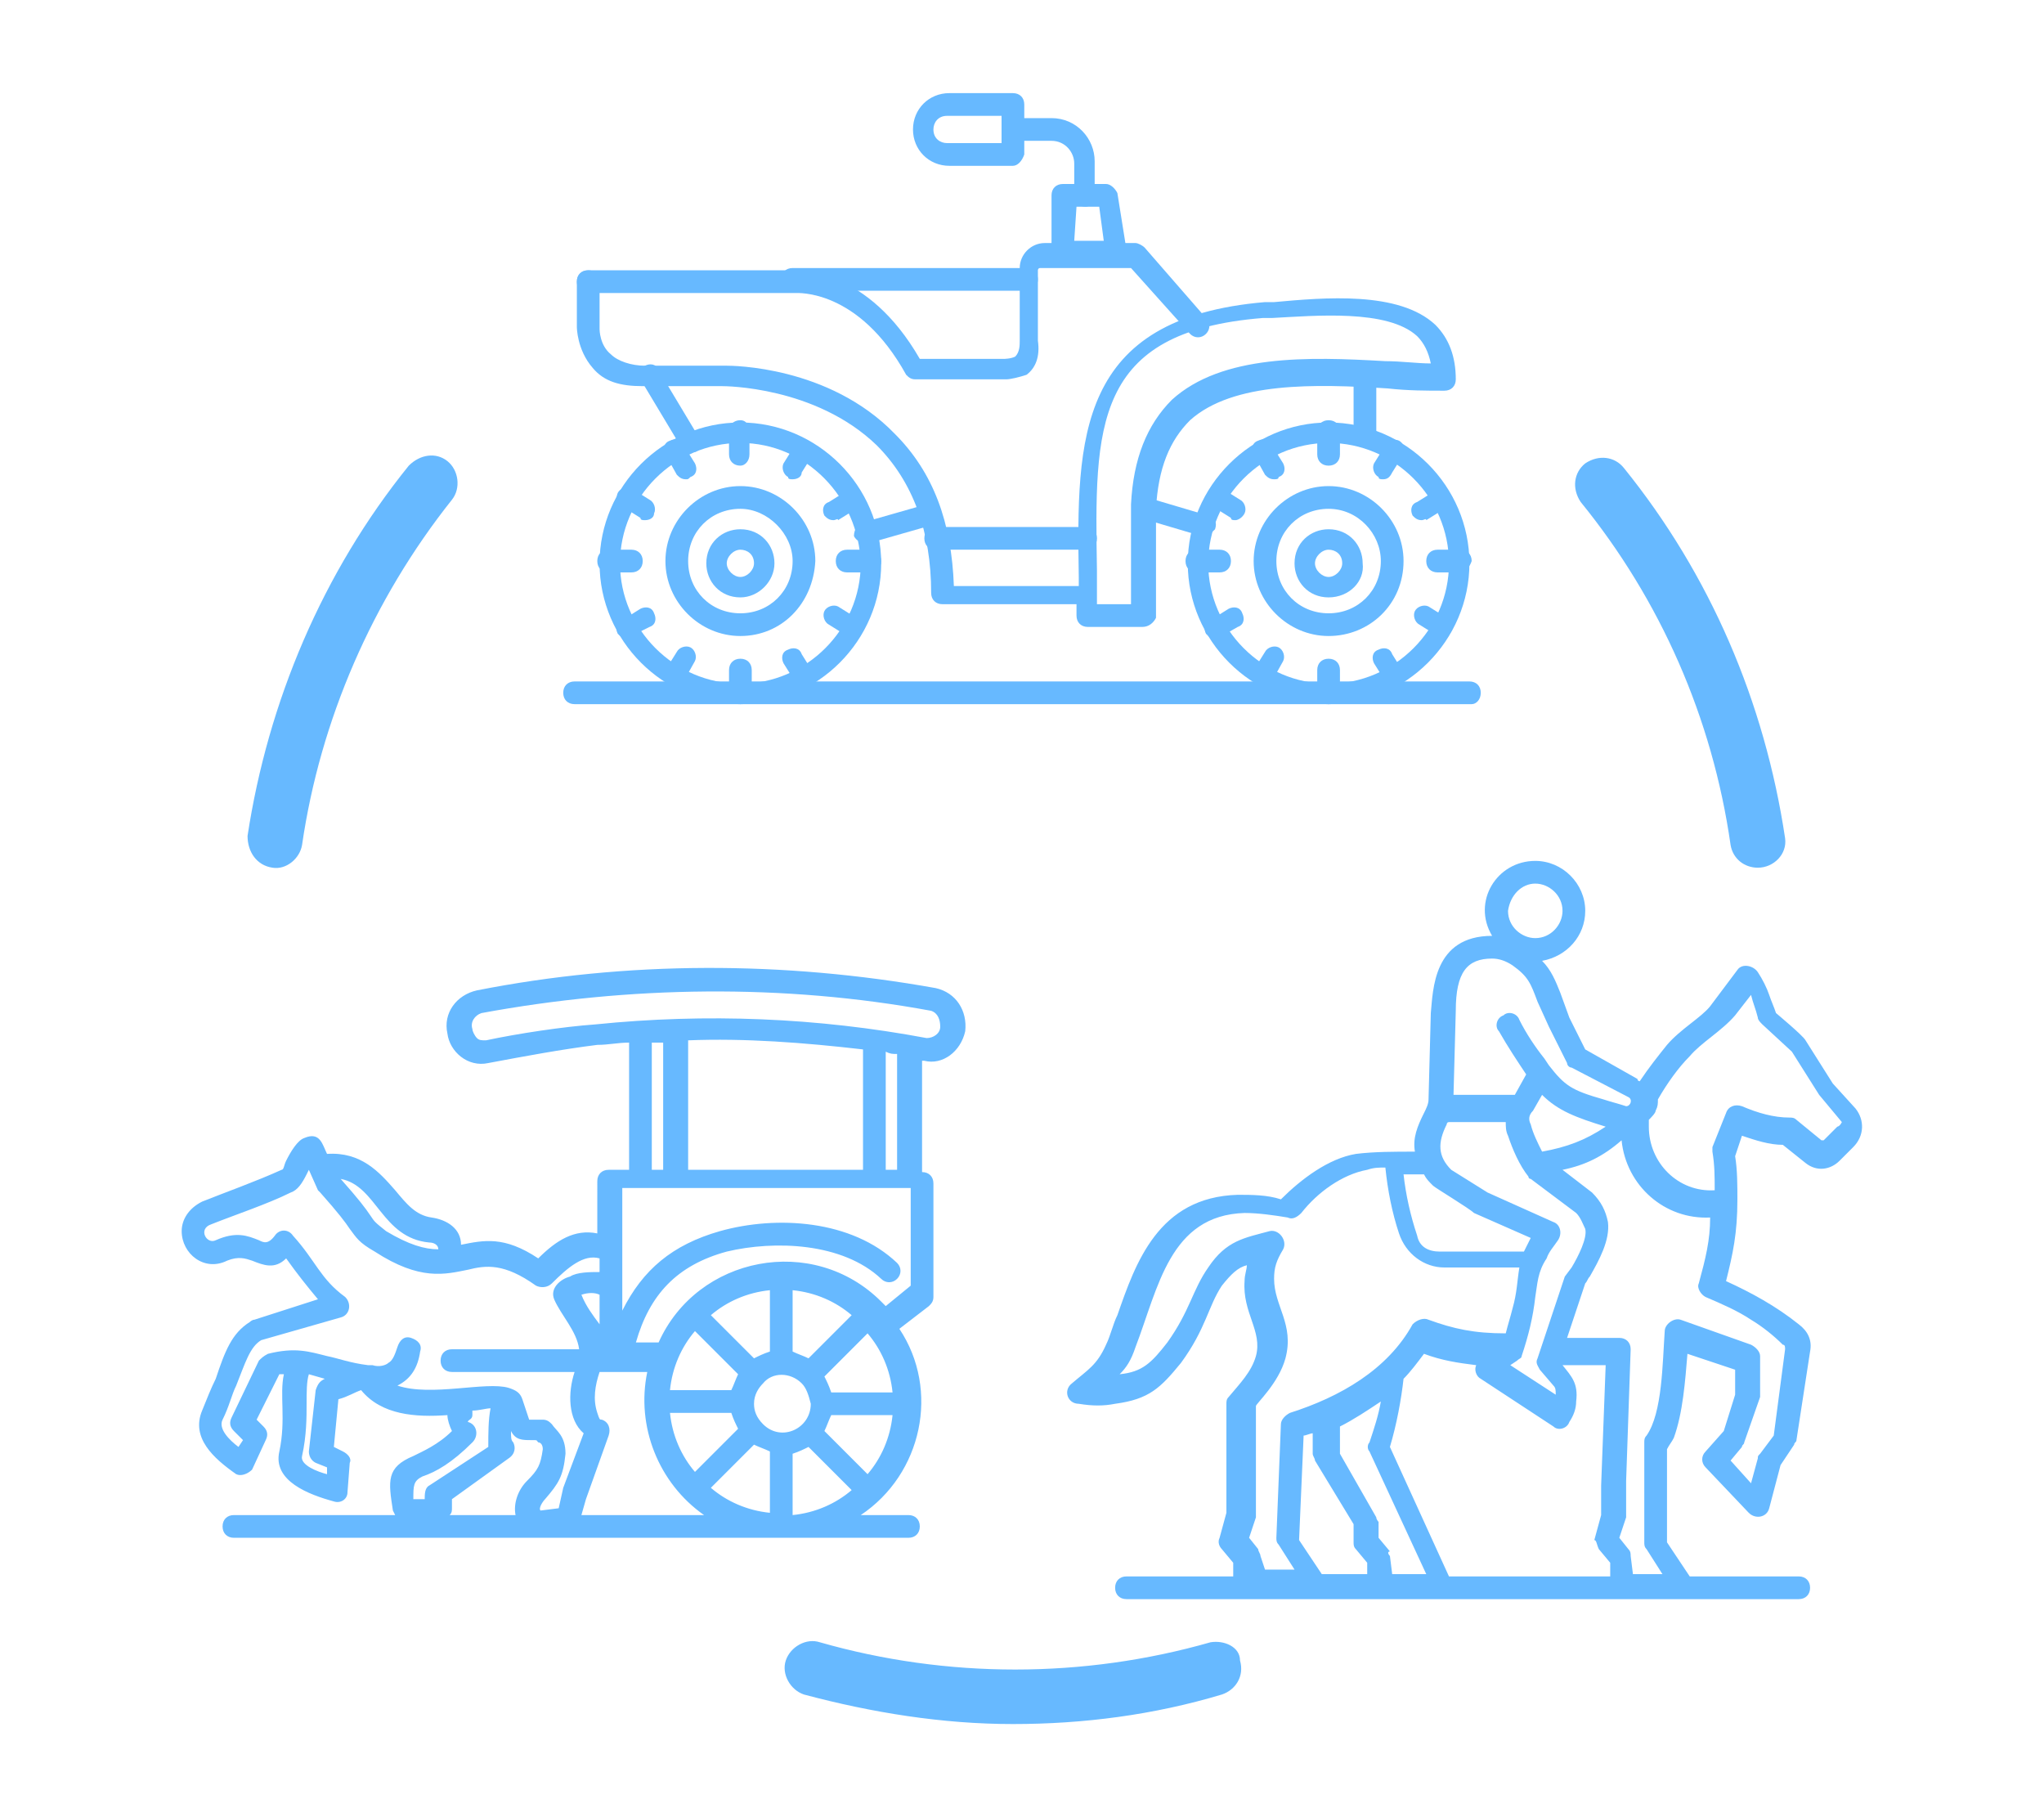 <?xml version="1.0" encoding="UTF-8"?> <svg xmlns="http://www.w3.org/2000/svg" xmlns:xlink="http://www.w3.org/1999/xlink" version="1.1" id="Capa_1" x="0px" y="0px" viewBox="0 0 90 80" style="enable-background:new 0 0 90 80;" xml:space="preserve"> <style type="text/css"> .st0{fill:#67B9FF;} .st1{fill-rule:evenodd;clip-rule:evenodd;fill:#67B9FF;} </style> <g> <path class="st0" d="M12,38.2c0.6,0.1,1.2-0.4,1.3-1c0.8-5.5,3.1-10.8,6.6-15.2c0.4-0.5,0.3-1.3-0.2-1.7c-0.5-0.4-1.2-0.3-1.7,0.2 c-3.8,4.7-6.2,10.4-7.1,16.3C10.9,37.5,11.3,38.1,12,38.2z"></path> <path class="st0" d="M76.2,37.2c0.1,0.6,0.6,1,1.2,1c0.7,0,1.3-0.6,1.2-1.3c-0.9-6-3.3-11.6-7.1-16.3c-0.4-0.5-1.1-0.6-1.7-0.2 c-0.5,0.4-0.6,1.1-0.2,1.7C73.1,26.4,75.4,31.6,76.2,37.2z"></path> <path class="st0" d="M53.3,72.3c-2.8,0.8-5.7,1.2-8.6,1.2c-2.9,0-5.8-0.4-8.6-1.2c-0.6-0.2-1.3,0.2-1.5,0.8 c-0.2,0.6,0.2,1.3,0.8,1.5c3,0.8,6.1,1.3,9.2,1.3c3.1,0,6.2-0.4,9.2-1.3c0.6-0.2,1-0.8,0.8-1.5C54.6,72.5,53.9,72.2,53.3,72.3z"></path> <g id="Layer_x0020_1"> <g id="_522645056"> <g> <g> <g> <path id="_522649592" class="st1" d="M50.3,27.6h-2.4c-0.3,0-0.5-0.2-0.5-0.5c0-0.1,0-0.3,0-0.5l-5.9,0 c-0.3,0-0.5-0.2-0.5-0.5c0-2.7-0.8-4.9-2.4-6.5C35.9,17,31.9,17,31.8,17c0,0,0,0,0,0c0,0-1,0-3.5,0c-1,0-1.7-0.2-2.2-0.8 c-0.7-0.8-0.7-1.8-0.7-1.8v-2c0-0.3,0.2-0.5,0.5-0.5c0.3,0,0.5,0.2,0.5,0.5v2.1c0,0,0,0.7,0.5,1.1c0.3,0.3,0.9,0.5,1.5,0.5 c2.5,0,3.5,0,3.6,0c0.2,0,4.5,0,7.4,3c1.7,1.7,2.5,3.9,2.6,6.7h5.5c0-0.1,0-0.3,0-0.3l0-0.1c-0.1-6.1-0.1-11.4,8.2-12.1l0.4,0 c2.2-0.2,5.5-0.5,7.1,1c0.6,0.6,0.9,1.4,0.9,2.4c0,0.3-0.2,0.5-0.5,0.5c-0.8,0-1.6,0-2.5-0.1c-3.2-0.2-6.8-0.3-8.7,1.4 c-0.9,0.9-1.4,2.1-1.5,3.9l0,4.8C50.8,27.4,50.6,27.6,50.3,27.6L50.3,27.6z M48.3,26.6h1.5v-4.4c0.1-2,0.7-3.5,1.8-4.6 c2.2-2,6-1.9,9.4-1.7c0.7,0,1.4,0.1,2,0.1c-0.1-0.5-0.3-0.9-0.6-1.2c-1.3-1.2-4.5-0.9-6.4-0.8l-0.4,0 c-7.5,0.6-7.4,4.8-7.3,11.1l0,0.1c0,0.1,0,0.6,0,1C48.3,26.4,48.3,26.6,48.3,26.6L48.3,26.6z"></path> </g> <g> <path id="_522649520" class="st1" d="M32.6,31c-3.4,0-6.2-2.8-6.2-6.2c0-3.4,2.8-6.2,6.2-6.2c3.4,0,6.2,2.8,6.2,6.2 C38.8,28.2,36,31,32.6,31z M32.6,19.5c-2.9,0-5.3,2.4-5.3,5.3c0,2.9,2.4,5.3,5.3,5.3c2.9,0,5.3-2.4,5.3-5.3 C37.8,21.9,35.5,19.5,32.6,19.5z"></path> </g> <g> <path id="_522649256" class="st1" d="M32.6,28c-1.8,0-3.3-1.5-3.3-3.3c0-1.8,1.5-3.3,3.3-3.3c1.8,0,3.3,1.5,3.3,3.3 C35.8,26.6,34.4,28,32.6,28z M32.6,22.4c-1.3,0-2.3,1-2.3,2.3c0,1.3,1,2.3,2.3,2.3c1.3,0,2.3-1,2.3-2.3 C34.9,23.5,33.8,22.4,32.6,22.4z"></path> </g> <g> <path id="_522648512" class="st1" d="M32.6,20.5c-0.3,0-0.5-0.2-0.5-0.5v-1c0-0.3,0.2-0.5,0.5-0.5S33,18.8,33,19v1 C33,20.3,32.8,20.5,32.6,20.5z"></path> </g> <g> <path id="_522648392" class="st1" d="M34.9,21.1c-0.1,0-0.2,0-0.2-0.1c-0.2-0.1-0.3-0.4-0.2-0.6l0.5-0.8 c0.1-0.2,0.4-0.3,0.6-0.2c0.2,0.1,0.3,0.4,0.2,0.6l-0.5,0.8C35.3,21,35.1,21.1,34.9,21.1z"></path> </g> <g> <path id="_522649088" class="st1" d="M36.7,22.9c-0.2,0-0.3-0.1-0.4-0.2c-0.1-0.2-0.1-0.5,0.2-0.6l0.8-0.5 c0.2-0.1,0.5-0.1,0.6,0.2c0.1,0.2,0.1,0.5-0.2,0.6l-0.8,0.5C36.9,22.8,36.8,22.9,36.7,22.9z"></path> </g> <g> <path id="_522648920" class="st1" d="M38.3,25.2h-1c-0.3,0-0.5-0.2-0.5-0.5c0-0.3,0.2-0.5,0.5-0.5h1c0.3,0,0.5,0.2,0.5,0.5 C38.8,25,38.6,25.2,38.3,25.2z"></path> </g> <g> <path id="_522648728" class="st1" d="M37.5,28.1c-0.1,0-0.2,0-0.2-0.1l-0.8-0.5c-0.2-0.1-0.3-0.4-0.2-0.6 c0.1-0.2,0.4-0.3,0.6-0.2l0.8,0.5c0.2,0.1,0.3,0.4,0.2,0.6C37.9,28,37.7,28.1,37.5,28.1z"></path> </g> <g> <path id="_522648632" class="st1" d="M35.4,30.2c-0.2,0-0.3-0.1-0.4-0.2l-0.5-0.8c-0.1-0.2-0.1-0.5,0.2-0.6 c0.2-0.1,0.5-0.1,0.6,0.2l0.5,0.8c0.1,0.2,0.1,0.5-0.2,0.6C35.6,30.2,35.5,30.2,35.4,30.2z"></path> </g> <g> <path id="_522648680" class="st1" d="M32.6,31c-0.3,0-0.5-0.2-0.5-0.5v-1c0-0.3,0.2-0.5,0.5-0.5s0.5,0.2,0.5,0.5v1 C33,30.8,32.8,31,32.6,31z"></path> </g> <g> <path id="_522649064" class="st1" d="M29.7,30.2c-0.1,0-0.2,0-0.2-0.1c-0.2-0.1-0.3-0.4-0.2-0.6l0.5-0.8 c0.1-0.2,0.4-0.3,0.6-0.2c0.2,0.1,0.3,0.4,0.2,0.6L30.1,30C30,30.1,29.9,30.2,29.7,30.2z"></path> </g> <g> <path id="_522647816" class="st1" d="M27.6,28.1c-0.2,0-0.3-0.1-0.4-0.2c-0.1-0.2-0.1-0.5,0.2-0.6l0.8-0.5 c0.2-0.1,0.5-0.1,0.6,0.2c0.1,0.2,0.1,0.5-0.2,0.6L27.8,28C27.7,28.1,27.7,28.1,27.6,28.1z"></path> </g> <g> <path id="_522647576" class="st1" d="M27.8,25.2h-1c-0.3,0-0.5-0.2-0.5-0.5c0-0.3,0.2-0.5,0.5-0.5h1c0.3,0,0.5,0.2,0.5,0.5 C28.3,25,28.1,25.2,27.8,25.2z"></path> </g> <g> <path id="_522648248" class="st1" d="M28.4,22.9c-0.1,0-0.2,0-0.2-0.1l-0.8-0.5c-0.2-0.1-0.3-0.4-0.2-0.6 c0.1-0.2,0.4-0.3,0.6-0.2l0.8,0.5c0.2,0.1,0.3,0.4,0.2,0.6C28.8,22.8,28.6,22.9,28.4,22.9z"></path> </g> <g> <path id="_522647984" class="st1" d="M30.2,21.1c-0.2,0-0.3-0.1-0.4-0.2L29.3,20c-0.1-0.2-0.1-0.5,0.2-0.6 c0.2-0.1,0.5-0.1,0.6,0.2l0.5,0.8c0.1,0.2,0.1,0.5-0.2,0.6C30.3,21.1,30.3,21.1,30.2,21.1z"></path> </g> <g> <path id="_522648056" class="st1" d="M58.5,31c-3.4,0-6.2-2.8-6.2-6.2c0-3.4,2.8-6.2,6.2-6.2c3.4,0,6.2,2.8,6.2,6.2 C64.7,28.2,61.9,31,58.5,31z M58.5,19.5c-2.9,0-5.3,2.4-5.3,5.3c0,2.9,2.4,5.3,5.3,5.3c2.9,0,5.3-2.4,5.3-5.3 C63.8,21.9,61.4,19.5,58.5,19.5z"></path> </g> <g> <path id="_522648032" class="st1" d="M58.5,28c-1.8,0-3.3-1.5-3.3-3.3c0-1.8,1.5-3.3,3.3-3.3c1.8,0,3.3,1.5,3.3,3.3 C61.8,26.6,60.3,28,58.5,28z M58.5,22.4c-1.3,0-2.3,1-2.3,2.3c0,1.3,1,2.3,2.3,2.3c1.3,0,2.3-1,2.3-2.3 C60.8,23.5,59.8,22.4,58.5,22.4z"></path> </g> <g> <path id="_522648296" class="st1" d="M58.5,20.5c-0.3,0-0.5-0.2-0.5-0.5v-1c0-0.3,0.2-0.5,0.5-0.5c0.3,0,0.5,0.2,0.5,0.5v1 C59,20.3,58.8,20.5,58.5,20.5z"></path> </g> <g> <path id="_522647936" class="st1" d="M60.9,21.1c-0.1,0-0.2,0-0.2-0.1c-0.2-0.1-0.3-0.4-0.2-0.6l0.5-0.8 c0.1-0.2,0.4-0.3,0.6-0.2c0.2,0.1,0.3,0.4,0.2,0.6l-0.5,0.8C61.2,21,61.1,21.1,60.9,21.1z"></path> </g> <g> <path id="_522646976" class="st1" d="M62.6,22.9c-0.2,0-0.3-0.1-0.4-0.2c-0.1-0.2-0.1-0.5,0.2-0.6l0.8-0.5 c0.2-0.1,0.5-0.1,0.6,0.2c0.1,0.2,0.1,0.5-0.2,0.6l-0.8,0.5C62.8,22.8,62.7,22.9,62.6,22.9z"></path> </g> <g> <path id="_522646832" class="st1" d="M64.3,25.2h-1c-0.3,0-0.5-0.2-0.5-0.5c0-0.3,0.2-0.5,0.5-0.5h1c0.3,0,0.5,0.2,0.5,0.5 C64.7,25,64.5,25.2,64.3,25.2z"></path> </g> <g> <path id="_522646904" class="st1" d="M63.5,28.1c-0.1,0-0.2,0-0.2-0.1l-0.8-0.5c-0.2-0.1-0.3-0.4-0.2-0.6 c0.1-0.2,0.4-0.3,0.6-0.2l0.8,0.5c0.2,0.1,0.3,0.4,0.2,0.6C63.8,28,63.6,28.1,63.5,28.1L63.5,28.1z"></path> </g> <g> <path id="_522647480" class="st1" d="M61.4,30.2c-0.2,0-0.3-0.1-0.4-0.2l-0.5-0.8c-0.1-0.2-0.1-0.5,0.2-0.6 c0.2-0.1,0.5-0.1,0.6,0.2l0.5,0.8c0.1,0.2,0.1,0.5-0.2,0.6C61.5,30.2,61.5,30.2,61.4,30.2z"></path> </g> <g> <path id="_522646952" class="st1" d="M58.5,31c-0.3,0-0.5-0.2-0.5-0.5v-1c0-0.3,0.2-0.5,0.5-0.5c0.3,0,0.5,0.2,0.5,0.5v1 C59,30.8,58.8,31,58.5,31z"></path> </g> <g> <path id="_522646808" class="st1" d="M55.6,30.2c-0.1,0-0.2,0-0.2-0.1c-0.2-0.1-0.3-0.4-0.2-0.6l0.5-0.8 c0.1-0.2,0.4-0.3,0.6-0.2c0.2,0.1,0.3,0.4,0.2,0.6L56,30C56,30.1,55.8,30.2,55.6,30.2z"></path> </g> <g> <path id="_522647384" class="st1" d="M53.5,28.1c-0.2,0-0.3-0.1-0.4-0.2c-0.1-0.2-0.1-0.5,0.2-0.6l0.8-0.5 c0.2-0.1,0.5-0.1,0.6,0.2c0.1,0.2,0.1,0.5-0.2,0.6L53.8,28C53.7,28.1,53.6,28.1,53.5,28.1z"></path> </g> <g> <path id="_522647048" class="st1" d="M53.7,25.2h-1c-0.3,0-0.5-0.2-0.5-0.5c0-0.3,0.2-0.5,0.5-0.5h1c0.3,0,0.5,0.2,0.5,0.5 C54.2,25,54,25.2,53.7,25.2z"></path> </g> <g> <path id="_522646400" class="st1" d="M54.4,22.9c-0.1,0-0.2,0-0.2-0.1l-0.8-0.5c-0.2-0.1-0.3-0.4-0.2-0.6 c0.1-0.2,0.4-0.3,0.6-0.2l0.8,0.5c0.2,0.1,0.3,0.4,0.2,0.6C54.7,22.8,54.5,22.9,54.4,22.9z"></path> </g> <g> <path id="_522646160" class="st1" d="M56.1,21.1c-0.2,0-0.3-0.1-0.4-0.2L55.2,20c-0.1-0.2-0.1-0.5,0.2-0.6 c0.2-0.1,0.5-0.1,0.6,0.2l0.5,0.8c0.1,0.2,0.1,0.5-0.2,0.6C56.3,21.1,56.2,21.1,56.1,21.1z"></path> </g> <g> <path id="_522646472" class="st1" d="M53,23.6c0,0-0.1,0-0.1,0l-2.7-0.8c-0.3-0.1-0.4-0.3-0.3-0.6c0.1-0.3,0.3-0.4,0.6-0.3 l2.7,0.8c0.3,0.1,0.4,0.3,0.3,0.6C53.4,23.4,53.2,23.6,53,23.6z"></path> </g> <g> <path id="_522646544" class="st1" d="M60.1,19.7c-0.3,0-0.5-0.2-0.5-0.5l0-2.8c0-0.3,0.2-0.5,0.5-0.5h0c0.3,0,0.5,0.2,0.5,0.5 l0,2.8C60.6,19.5,60.4,19.7,60.1,19.7C60.1,19.7,60.1,19.7,60.1,19.7L60.1,19.7z"></path> </g> <g> <path id="_522646520" class="st1" d="M38.1,23.9c-0.2,0-0.4-0.1-0.5-0.3C37.6,23.3,37.8,23,38,23l2.8-0.8 c0.2-0.1,0.5,0.1,0.6,0.3c0.1,0.2-0.1,0.5-0.3,0.6l-2.8,0.8C38.2,23.9,38.2,23.9,38.1,23.9z"></path> </g> <g> <path id="_522646208" class="st1" d="M30.4,19.9c-0.2,0-0.3-0.1-0.4-0.2l-1.8-3c-0.1-0.2-0.1-0.5,0.2-0.6 c0.2-0.1,0.5-0.1,0.6,0.2l1.8,3c0.1,0.2,0.1,0.5-0.2,0.6C30.5,19.9,30.4,19.9,30.4,19.9L30.4,19.9z"></path> </g> <g> <path id="_522646376" class="st1" d="M44.3,16.7c-0.1,0-0.2,0-0.2,0h-3.8c-0.2,0-0.3-0.1-0.4-0.2c-2.1-3.8-4.8-3.6-4.9-3.6 c0,0,0,0,0,0h-9.1c-0.3,0-0.5-0.2-0.5-0.5c0-0.3,0.2-0.5,0.5-0.5h9c0.3,0,3.3-0.1,5.6,3.9h3.6c0,0,0.1,0,0.1,0 c0,0,0.3,0,0.5-0.1c0.2-0.2,0.2-0.5,0.2-0.7c0,0,0,0,0,0l0-3.2c0-0.6,0.5-1.1,1.1-1.1H50c0.1,0,0.3,0.1,0.4,0.2l2.7,3.1 c0.2,0.2,0.2,0.5,0,0.7c-0.2,0.2-0.5,0.2-0.7,0l-2.6-2.9h-4c-0.1,0-0.1,0.1-0.1,0.1l0,3.1c0.1,0.7-0.1,1.2-0.5,1.5 C44.9,16.6,44.5,16.7,44.3,16.7L44.3,16.7z"></path> </g> <g> <path id="_522645608" class="st1" d="M49.1,11.6h-2.3c-0.3,0-0.5-0.2-0.5-0.5V8.6c0-0.3,0.2-0.5,0.5-0.5l1.9,0 c0.2,0,0.4,0.2,0.5,0.4l0.4,2.5c0,0.1,0,0.3-0.1,0.4C49.4,11.5,49.2,11.6,49.1,11.6z M47.3,10.6h1.3l-0.2-1.5l-1,0L47.3,10.6z "></path> </g> <g> <path id="_522645800" class="st1" d="M47.8,9.1c-0.3,0-0.5-0.2-0.5-0.5V7.2c0-0.5-0.4-1-1-1h-1.7c-0.3,0-0.5-0.2-0.5-0.5 c0-0.3,0.2-0.5,0.5-0.5h1.7c1.1,0,1.9,0.9,1.9,1.9v1.4C48.2,8.9,48,9.1,47.8,9.1z"></path> </g> <g> <path id="_522645704" class="st1" d="M44.6,7.3h-2.8c-0.9,0-1.6-0.7-1.6-1.6s0.7-1.6,1.6-1.6l2.8,0c0.3,0,0.5,0.2,0.5,0.5v2.2 C45,7.1,44.8,7.3,44.6,7.3z M41.7,5.1c-0.4,0-0.6,0.3-0.6,0.6c0,0.4,0.3,0.6,0.6,0.6l2.4,0V5.1L41.7,5.1z"></path> </g> <g> <path id="_522646016" class="st1" d="M45.2,12.8H34.9c-0.3,0-0.5-0.2-0.5-0.5c0-0.3,0.2-0.5,0.5-0.5h10.3 c0.3,0,0.5,0.2,0.5,0.5C45.7,12.6,45.5,12.8,45.2,12.8z"></path> </g> <g> <path id="_522645656" class="st1" d="M47.8,24.2h-6.6c-0.3,0-0.5-0.2-0.5-0.5c0-0.3,0.2-0.5,0.5-0.5h6.6 c0.3,0,0.5,0.2,0.5,0.5C48.3,24,48.1,24.2,47.8,24.2L47.8,24.2z"></path> </g> <g> <path id="_522645464" class="st1" d="M32.6,26.3c-0.9,0-1.5-0.7-1.5-1.5c0-0.9,0.7-1.5,1.5-1.5c0.9,0,1.5,0.7,1.5,1.5 C34.1,25.6,33.4,26.3,32.6,26.3z M32.6,24.2c-0.3,0-0.6,0.3-0.6,0.6c0,0.3,0.3,0.6,0.6,0.6c0.3,0,0.6-0.3,0.6-0.6 C33.2,24.4,32.9,24.2,32.6,24.2z"></path> </g> <g> <path id="_522645872" class="st1" d="M58.5,26.3c-0.9,0-1.5-0.7-1.5-1.5c0-0.9,0.7-1.5,1.5-1.5c0.9,0,1.5,0.7,1.5,1.5 C60.1,25.6,59.4,26.3,58.5,26.3z M58.5,24.2c-0.3,0-0.6,0.3-0.6,0.6c0,0.3,0.3,0.6,0.6,0.6c0.3,0,0.6-0.3,0.6-0.6 C59.1,24.4,58.8,24.2,58.5,24.2z"></path> </g> </g> <g> <path id="_522645848" class="st1" d="M64.8,31H25.3c-0.3,0-0.5-0.2-0.5-0.5c0-0.3,0.2-0.5,0.5-0.5h39.4c0.3,0,0.5,0.2,0.5,0.5 C65.2,30.8,65,31,64.8,31z"></path> </g> </g> </g> </g> <path class="st1" d="M80.9,49.6l-0.6,0.6c0,0-0.1,0-0.1,0l-1.1-0.9c-0.1-0.1-0.2-0.1-0.3-0.1c-0.7,0-1.4-0.2-2.1-0.5 c-0.3-0.1-0.6,0-0.7,0.3l-0.6,1.5c0,0.1,0,0.2,0,0.2c0.1,0.6,0.1,1.1,0.1,1.7c-1.6,0.1-2.9-1.2-2.9-2.8v-0.3 c0.1-0.1,0.3-0.3,0.3-0.4c0.1-0.2,0.1-0.3,0.1-0.5c0.4-0.7,0.9-1.4,1.4-1.9c0.5-0.6,1.4-1.1,2-1.8l0.7-0.9c0.1,0.4,0.2,0.6,0.3,1 c0,0.1,0.1,0.2,0.2,0.3l1.3,1.2l1.2,1.9l1,1.2C81,49.6,80.9,49.6,80.9,49.6L80.9,49.6z M77.1,58.1c-0.6-0.4-1.3-0.7-2-1 c-0.2-0.1-0.4-0.4-0.3-0.6c0.3-1.1,0.5-1.9,0.5-2.9c-2,0.1-3.7-1.4-3.9-3.4c-0.8,0.7-1.6,1.1-2.6,1.3l1.3,1 c0.4,0.4,0.6,0.8,0.7,1.3c0.1,0.8-0.4,1.7-0.8,2.4c-0.1,0.1-0.1,0.2-0.2,0.3l-0.8,2.4l2.3,0c0.3,0,0.5,0.2,0.5,0.5l-0.2,5.8v1.4 c0,0.1,0,0.1,0,0.2l-0.3,0.9l0.4,0.5c0.1,0.1,0.1,0.2,0.1,0.3l0.1,0.8h1.3l-0.7-1.1c-0.1-0.1-0.1-0.2-0.1-0.3v-4.4 c0-0.1,0-0.2,0.1-0.3c0.7-1,0.7-3.2,0.8-4.6c0-0.3,0.4-0.6,0.7-0.5l3.1,1.1c0.2,0.1,0.4,0.3,0.4,0.5v1.6c0,0.1,0,0.1,0,0.2l-0.7,2 c0,0.1-0.1,0.1-0.1,0.2l-0.5,0.6l0.9,1l0.3-1.1c0-0.1,0-0.1,0.1-0.2l0.6-0.8l0.5-3.8c0-0.1,0-0.2-0.1-0.2 C78.1,58.8,77.6,58.4,77.1,58.1L77.1,58.1z M55.5,68.5c0-0.1-0.1-0.2-0.1-0.3L55,67.7l0.3-0.9c0-0.1,0-0.1,0-0.2l0-4.7 c0-0.1,1-1,1.3-2.1c0.4-1.5-0.5-2.3-0.5-3.5c0-0.5,0.1-0.8,0.4-1.3c0.2-0.4-0.2-0.9-0.6-0.8c-1.1,0.3-1.9,0.4-2.7,1.6 c-0.7,1-0.8,1.9-1.8,3.3c-0.7,0.9-1.1,1.3-2.1,1.4c0.3-0.3,0.5-0.6,0.7-1.2c1-2.6,1.5-5.8,4.8-5.9c0.6,0,1.3,0.1,1.9,0.2 c0.2,0.1,0.4,0,0.6-0.2c0.7-0.9,1.8-1.7,2.9-1.9c0.3-0.1,0.5-0.1,0.8-0.1c0.1,1,0.3,2,0.6,2.9c0.3,0.9,1.1,1.5,2,1.5l3.3,0 c-0.1,0.6-0.1,1.1-0.3,1.8c-0.1,0.4-0.2,0.7-0.3,1.1c-1.4,0-2.3-0.2-3.4-0.6c-0.2-0.1-0.5,0-0.7,0.2c-1.1,2-3.2,3.2-5.4,3.9 c-0.2,0.1-0.4,0.3-0.4,0.5l-0.2,5c0,0.1,0,0.2,0.1,0.3l0.7,1.1h-1.3L55.5,68.5z M63.1,52.2c-0.2-0.2-0.3-0.3-0.4-0.5 c-0.3,0-0.6,0-0.9,0c0.1,0.9,0.3,1.8,0.6,2.7c0.1,0.5,0.5,0.7,1,0.7l3.7,0l0.3-0.6l-2.5-1.1C64.7,53.2,63.2,52.3,63.1,52.2 L63.1,52.2z M65.7,42.2c0.3,0,0.6,0.1,0.9,0.3c0.7,0.5,0.8,0.8,1.1,1.6l0.5,1.1c0,0,0,0,0,0l0.8,1.6c0,0.1,0.1,0.2,0.2,0.2l2.5,1.3 c0.2,0.1,0.1,0.4-0.1,0.4c-0.3-0.1-0.7-0.2-1-0.3c-1.4-0.4-1.7-0.6-2.4-1.5l-0.2-0.3c-0.4-0.5-0.8-1.1-1.1-1.7 c-0.1-0.3-0.5-0.4-0.7-0.2c-0.3,0.1-0.4,0.5-0.2,0.7c0.4,0.7,0.8,1.3,1.2,1.9l-0.5,0.9H64l0.1-3.7C64.1,42.8,64.6,42.2,65.7,42.2z M67.6,38.9c0.6,0,1.2,0.5,1.2,1.2c0,0.6-0.5,1.2-1.2,1.2c-0.6,0-1.2-0.5-1.2-1.2C66.5,39.4,67,38.9,67.6,38.9z M67.9,50.7 c-0.2-0.4-0.4-0.8-0.5-1.2c-0.1-0.2-0.1-0.4,0.1-0.6l0.4-0.7c0.7,0.7,1.5,1,2.8,1.4C69.8,50.2,69,50.5,67.9,50.7L67.9,50.7z M68.9,56.2l-1.2,3.6c-0.1,0.2,0,0.3,0.1,0.5l0.6,0.7c0.1,0.1,0.1,0.2,0.1,0.4l-2-1.3l0.3-0.2c0.1-0.1,0.2-0.1,0.2-0.2 c0.3-0.9,0.5-1.7,0.6-2.6c0.1-0.6,0.1-1.1,0.5-1.7c0.1-0.3,0.3-0.5,0.5-0.8c0.2-0.3,0.1-0.7-0.2-0.8l-2.9-1.3l-1.6-1 c-0.6-0.6-0.6-1.2-0.2-2c0,0,0-0.1,0.1-0.1h2.5c0,0.2,0,0.4,0.1,0.6c0.2,0.6,0.5,1.3,0.9,1.8c0,0.1,0.1,0.1,0.1,0.1l2,1.5 c0.2,0.2,0.3,0.5,0.4,0.7c0.1,0.4-0.3,1.2-0.6,1.7L68.9,56.2z M61.2,68.5l0.1,0.8h1.5l-2.5-5.4c-0.1-0.1-0.1-0.3,0-0.4 c0.2-0.6,0.4-1.2,0.5-1.8c-0.6,0.4-1.2,0.8-1.8,1.1l0,1.2l1.6,2.8c0,0.1,0.1,0.2,0.1,0.2l0,0.7l0.5,0.6 C61.1,68.3,61.1,68.4,61.2,68.5L61.2,68.5z M57.2,67.8l1,1.5h2l0-0.5l-0.5-0.6c-0.1-0.1-0.1-0.2-0.1-0.3l0-0.8l-1.7-2.8 c0-0.1-0.1-0.2-0.1-0.3l0-0.9c-0.1,0-0.3,0.1-0.4,0.1L57.2,67.8z M70.4,68.2l0.5,0.6l0,0.6h-7.1l-2.6-5.7c0.3-1,0.5-2.1,0.6-3 c0,0,0,0,0,0c0.3-0.3,0.6-0.7,0.9-1.1c0.8,0.3,1.5,0.4,2.3,0.5c-0.1,0.2,0,0.5,0.2,0.6l3.2,2.1c0.2,0.2,0.6,0.1,0.7-0.2 c0.2-0.3,0.3-0.6,0.3-0.9c0.1-0.8-0.2-1.1-0.6-1.6l1.9,0l-0.2,5.3l0,1.3l-0.3,1.1C70.3,67.8,70.3,68,70.4,68.2L70.4,68.2z M81.7,48.8l-1-1.1l-1.2-1.9c-0.1-0.2-1.3-1.2-1.3-1.2c-0.1-0.3-0.2-0.5-0.3-0.8c-0.1-0.3-0.3-0.7-0.5-1c-0.2-0.3-0.7-0.4-0.9-0.1 l-1.2,1.6c-0.4,0.5-1.3,1-1.9,1.7c-0.4,0.5-0.8,1-1.2,1.6c0,0-0.1,0-0.1-0.1l-2.3-1.3l-0.7-1.4l-0.4-1.1c-0.2-0.5-0.4-1-0.8-1.4 c1.1-0.2,1.9-1.1,1.9-2.2c0-1.2-1-2.2-2.2-2.2c-1.7,0-2.8,1.8-1.9,3.3c-2.6,0-2.6,2.4-2.7,3.4l-0.1,3.8c0,0.2-0.1,0.4-0.2,0.6 c-0.3,0.6-0.5,1.1-0.4,1.7c-0.9,0-1.8,0-2.6,0.1c-1.2,0.2-2.4,1.1-3.3,2c-0.6-0.2-1.3-0.2-1.9-0.2c-3.5,0.1-4.5,3-5.3,5.3 c-0.2,0.4-0.3,0.9-0.5,1.3c-0.4,0.9-0.8,1.1-1.5,1.7c-0.4,0.3-0.2,0.9,0.3,0.9c0.6,0.1,1.1,0.1,1.6,0c1.5-0.2,2-0.7,2.9-1.8 c1.1-1.5,1.2-2.5,1.8-3.4c0.4-0.5,0.7-0.8,1.1-0.9c0,0.2-0.1,0.4-0.1,0.7c-0.1,1.4,0.8,2.2,0.5,3.3c-0.2,0.7-0.7,1.2-1.2,1.8 c-0.1,0.1-0.1,0.2-0.1,0.3l0,4.8l-0.3,1.1c-0.1,0.2,0,0.4,0.1,0.5l0.5,0.6l0,0.6h-4.7c-0.3,0-0.5,0.2-0.5,0.5 c0,0.3,0.2,0.5,0.5,0.5h29.6c0.3,0,0.5-0.2,0.5-0.5c0-0.3-0.2-0.5-0.5-0.5h-4.8l-1-1.5v-4.1c0.1-0.2,0.2-0.3,0.3-0.5 c0.4-1.1,0.5-2.5,0.6-3.7c0,0,0,0,0,0l2.1,0.7v1.1L75.9,63l-0.8,0.9c-0.2,0.2-0.2,0.5,0,0.7l1.9,2c0.3,0.3,0.8,0.2,0.9-0.2l0.5-1.9 l0.6-0.9c0-0.1,0.1-0.1,0.1-0.2l0.6-3.9c0.1-0.5-0.1-0.9-0.5-1.2c-1-0.8-2.1-1.4-3.2-1.9c0.3-1.2,0.5-2.1,0.5-3.6 c0-0.6,0-1.3-0.1-1.9l0.3-0.9c0.6,0.2,1.2,0.4,1.8,0.4l1,0.8c0.5,0.4,1.1,0.3,1.5-0.1l0.6-0.6C82.1,50,82.1,49.3,81.7,48.8 L81.7,48.8z"></path> <path class="st0" d="M21.5,46.8c-0.9,0.2-1.7-0.5-1.8-1.3c-0.2-0.9,0.4-1.7,1.3-1.9v0c6.6-1.3,13.5-1.3,20.2-0.1 c0.9,0.2,1.4,1,1.3,1.9h0l0,0c-0.2,0.9-1,1.5-1.8,1.3l0,0l-0.1,0v4.9c0.3,0,0.5,0.2,0.5,0.5v5c0,0.2-0.1,0.3-0.2,0.4l-1.3,1 c1.8,2.7,1,6.4-1.7,8.2h2.1c0.3,0,0.5,0.2,0.5,0.5c0,0.3-0.2,0.5-0.5,0.5H10.3c-0.3,0-0.5-0.2-0.5-0.5s0.2-0.5,0.5-0.5h7.1 l-0.1-0.2c-0.2-1.3-0.3-1.9,0.9-2.4v0c0.4-0.2,1.1-0.5,1.7-1.1c-0.1-0.2-0.2-0.5-0.2-0.7c-1.4,0.1-2.9,0-3.8-1.1 c-0.3,0.1-0.6,0.3-1,0.4l-0.2,2.1l0.4,0.2c0.2,0.1,0.4,0.3,0.3,0.5l-0.1,1.3c0,0.3-0.3,0.5-0.6,0.4c-1.1-0.3-2.7-0.9-2.4-2.2 c0.3-1.4,0-2.5,0.2-3.4c-0.1,0-0.1,0-0.2,0l-1,2l0.3,0.3c0.2,0.2,0.2,0.4,0.1,0.6l-0.6,1.3c-0.2,0.2-0.5,0.3-0.7,0.2 c-1-0.7-2-1.6-1.5-2.8c0.2-0.5,0.4-1,0.6-1.4c0.4-1.2,0.7-2,1.5-2.5c0,0,0.1-0.1,0.2-0.1l2.8-0.9c-0.5-0.6-0.9-1.1-1.4-1.8 c-0.5,0.5-1,0.3-1.5,0.1c-0.3-0.1-0.6-0.2-1.1,0c-1,0.5-2-0.3-2-1.3c0-0.5,0.3-1,0.9-1.3c1-0.4,2.4-0.9,3.5-1.4 c0.1,0,0.1-0.2,0.2-0.4h0c0.2-0.4,0.5-0.9,0.8-1c0.7-0.3,0.8,0.3,1,0.7c1.5-0.1,2.3,0.8,3,1.6c0.5,0.6,0.9,1.1,1.6,1.2 c0.7,0.1,1.3,0.5,1.3,1.2c1-0.2,1.9-0.4,3.4,0.6c0.8-0.8,1.6-1.3,2.6-1.1V52c0-0.3,0.2-0.5,0.5-0.5h0.9v-5.6 c-0.5,0-0.9,0.1-1.4,0.1C24.7,46.2,23.1,46.5,21.5,46.8L21.5,46.8z M39.5,46.4c-0.2,0-0.3,0-0.5-0.1v5.2h0.5V46.4z M38,46.2 c-2.6-0.3-5.2-0.5-7.7-0.4c0,0,0,0.1,0,0.1v5.6H38V46.2z M29.2,45.9c-0.2,0-0.3,0-0.5,0c0,0,0,0,0,0v5.6h0.5L29.2,45.9z M21,45.7 c0.1,0.1,0.2,0.1,0.4,0.1c1.4-0.3,3.4-0.6,4.8-0.7c4.9-0.5,9.8-0.3,14.6,0.6l0,0c0.3,0,0.6-0.2,0.6-0.5l0,0h0 c0-0.3-0.1-0.6-0.4-0.7c-6.5-1.2-13.3-1.1-19.8,0.1v0c-0.3,0.1-0.5,0.4-0.4,0.7C20.8,45.4,20.9,45.6,21,45.7L21,45.7z M19.8,66.7 h2.9c-0.1-0.5,0.1-1.1,0.5-1.5c0.5-0.5,0.6-0.7,0.7-1.4c0-0.2-0.1-0.3-0.2-0.3c-0.1-0.1,0-0.1-0.3-0.1c-0.4,0-0.7,0-0.9-0.4 c0,0.3,0,0.4,0.1,0.5c0.1,0.2,0.1,0.5-0.2,0.7L19.9,66l0,0.4C19.9,66.5,19.9,66.6,19.8,66.7L19.8,66.7z M25.6,66.7H31 c-2-1.4-3-3.9-2.5-6.3h-2.1c-0.2,0.6-0.3,1.2-0.1,1.8c0.1,0.3,0.1,0.3,0.2,0.3c0.3,0.1,0.4,0.4,0.3,0.7l-1,2.8L25.6,66.7z M25.3,60.4h-5.4c-0.3,0-0.5-0.2-0.5-0.5c0-0.3,0.2-0.5,0.5-0.5h5.6c-0.1-0.8-0.8-1.5-1.1-2.2c-0.2-0.5,0.3-0.9,0.7-1 C25.4,56,26,56,26.4,56v-0.6c-0.7-0.2-1.4,0.4-2.1,1.1c-0.2,0.2-0.5,0.2-0.7,0.1c-1.4-1-2.2-0.9-3-0.7c-1,0.2-2.1,0.5-4.1-0.8 c-0.7-0.4-0.8-0.6-1.1-1c-0.2-0.3-0.5-0.7-1.3-1.6c0,0-0.1-0.1-0.1-0.1l-0.4-0.9l-0.1,0.2l0,0c-0.2,0.4-0.4,0.7-0.7,0.8 c-1,0.5-2.5,1-3.5,1.4c-0.6,0.2-0.2,0.9,0.2,0.7c0.9-0.4,1.4-0.2,1.9,0c0.2,0.1,0.4,0.2,0.7-0.2c0.2-0.3,0.6-0.3,0.8,0 c1,1.1,1.2,1.9,2.3,2.7c0.3,0.3,0.2,0.8-0.2,0.9v0L11.5,59c-0.5,0.3-0.7,1-1.1,2c-0.2,0.4-0.3,0.9-0.6,1.5 c-0.2,0.4,0.3,0.9,0.7,1.2l0.2-0.3L10.3,63c-0.2-0.2-0.2-0.4-0.1-0.6l1.2-2.5c0.1-0.1,0.2-0.2,0.4-0.3v0c1.2-0.3,1.8-0.1,2.6,0.1 c0.5,0.1,1,0.3,1.8,0.4c0.1,0,0.1,0,0.2,0c0.3,0.1,0.6,0,0.7-0.1c0.2-0.1,0.3-0.4,0.4-0.7c0.1-0.3,0.3-0.5,0.6-0.4 c0.3,0.1,0.5,0.3,0.4,0.6c-0.1,0.7-0.4,1.2-1,1.5c1.5,0.5,3.9-0.2,4.9,0.1c0.3,0.1,0.5,0.2,0.6,0.5l0.3,0.9c0.1,0,0,0,0.1,0 c0.1,0,0.3,0,0.5,0c0.2,0,0.3,0.1,0.4,0.2c0.2,0.3,0.6,0.5,0.6,1.3c-0.1,1-0.3,1.3-0.9,2c-0.1,0.1-0.3,0.4-0.2,0.5l0.8-0.1l0.2-0.9 l0.9-2.4C25,62.5,25,61.3,25.3,60.4L25.3,60.4z M27.4,57.7c0.9-1.8,2.2-2.9,4.3-3.5c2.5-0.7,5.8-0.5,7.8,1.4c0.2,0.2,0.2,0.5,0,0.7 c-0.2,0.2-0.5,0.2-0.7,0c-1.7-1.6-4.7-1.7-6.8-1.2c-2.2,0.6-3.4,1.9-4,4h1c1.7-3.8,6.8-4.8,9.8-1.8c0.1,0.1,0.1,0.1,0.2,0.2 l1.1-0.9v-4.3H27.4V57.7z M34.9,59.5c0.2,0.1,0.5,0.2,0.7,0.3l1.9-1.9c-0.7-0.6-1.6-1-2.6-1.1V59.5z M36.3,60.6 c0.1,0.2,0.2,0.4,0.3,0.7h2.7c-0.1-1-0.5-1.9-1.1-2.6L36.3,60.6z M36.6,62.3c-0.1,0.2-0.2,0.5-0.3,0.7l1.9,1.9 c0.6-0.7,1-1.6,1.1-2.6H36.6z M35.6,63.7c-0.2,0.1-0.4,0.2-0.7,0.3v2.7c1-0.1,1.9-0.5,2.6-1.1L35.6,63.7z M33.9,63.9 c-0.2-0.1-0.5-0.2-0.7-0.3l-1.9,1.9c0.7,0.6,1.6,1,2.6,1.1V63.9z M32.5,62.9c-0.1-0.2-0.2-0.4-0.3-0.7h-2.7c0.1,1,0.5,1.9,1.1,2.6 L32.5,62.9z M32.2,61.2c0.1-0.2,0.2-0.5,0.3-0.7l-1.9-1.9c-0.6,0.7-1,1.6-1.1,2.6H32.2z M33.2,59.8c0.2-0.1,0.4-0.2,0.7-0.3v-2.7 c-1,0.1-1.9,0.5-2.6,1.1L33.2,59.8z M35.3,60.9c-0.5-0.5-1.3-0.5-1.7,0c-0.2,0.2-0.4,0.5-0.4,0.9c0,0.3,0.1,0.6,0.4,0.9 c0.8,0.8,2.1,0.2,2.1-0.9C35.6,61.4,35.5,61.1,35.3,60.9z M26.4,58.3v-1.3c-0.2-0.1-0.5-0.1-0.8,0C25.8,57.5,26.1,57.9,26.4,58.3 L26.4,58.3z M21.6,62c-0.2,0-0.5,0.1-0.8,0.1c0,0.1,0,0.1,0,0.2c0,0.2-0.2,0.2-0.2,0.3c0.4,0.1,0.5,0.6,0.2,0.9 c-0.9,0.9-1.6,1.3-2.2,1.5c-0.4,0.2-0.4,0.4-0.4,1l0.5,0c0-0.2,0-0.5,0.2-0.6l2.6-1.7C21.5,63.1,21.5,62.5,21.6,62z M14.3,60.7 l-0.7-0.2c-0.1,0.3-0.1,0.8-0.1,1.3c0,0.6,0,1.4-0.2,2.3c-0.1,0.4,0.7,0.7,1.1,0.8l0-0.3l-0.5-0.2c-0.2-0.1-0.3-0.3-0.3-0.5 l0.3-2.7C14,60.9,14.1,60.8,14.3,60.7L14.3,60.7z M15,51.9c0.8,0.9,1.1,1.3,1.3,1.6c0.2,0.3,0.2,0.3,0.7,0.7c1,0.6,1.7,0.8,2.3,0.8 c0-0.2-0.2-0.3-0.4-0.3C16.8,54.5,16.6,52.2,15,51.9z"></path> </g> </svg> 
